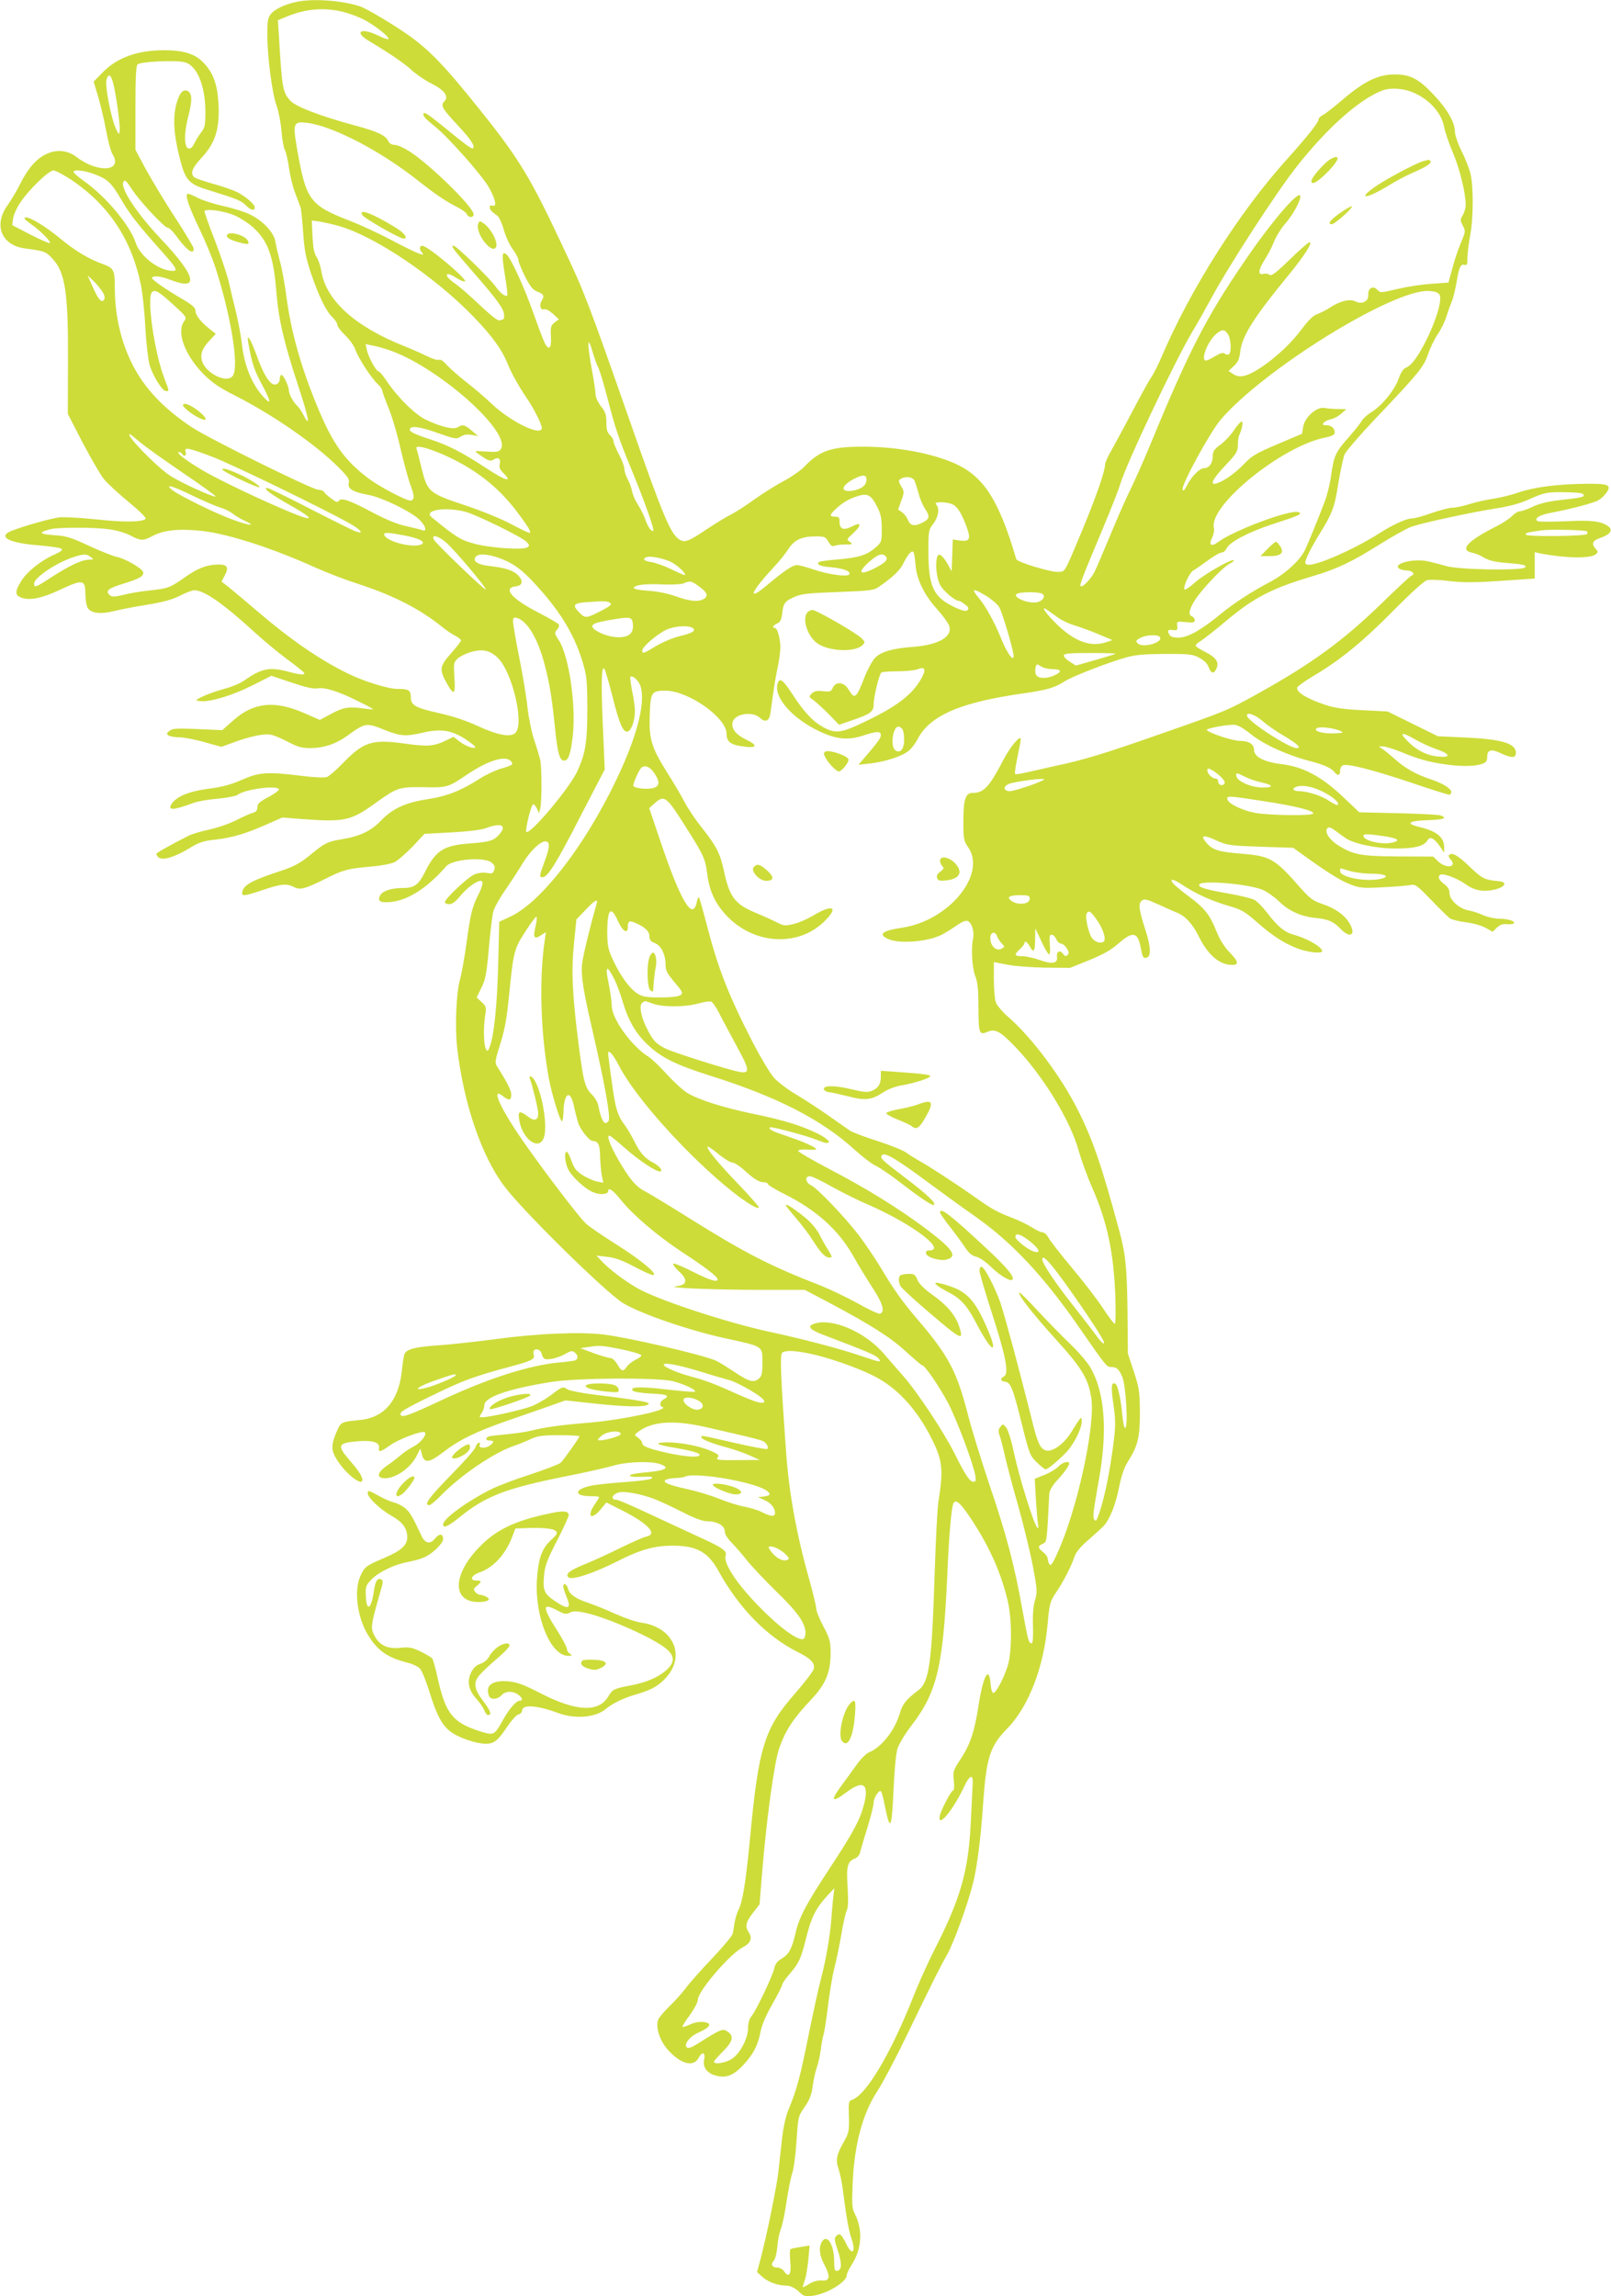 <?xml version="1.0" standalone="no"?>
<!DOCTYPE svg PUBLIC "-//W3C//DTD SVG 20010904//EN"
 "http://www.w3.org/TR/2001/REC-SVG-20010904/DTD/svg10.dtd">
<svg version="1.0" xmlns="http://www.w3.org/2000/svg"
 width="898pt" height="1280pt" viewBox="0 0 898 1280"
 preserveAspectRatio="xMidYMid meet">
<g transform="translate(0,1280) scale(0.1,-0.1)"
fill="#cddc39" stroke="none">
<path d="M1655 12790 c-65 -13 -124 -41 -145 -68 -17 -20 -20 -40 -20 -115 0
-122 27 -329 52 -397 11 -30 23 -93 27 -140 4 -47 12 -95 19 -107 7 -12 17
-57 23 -100 6 -43 21 -105 34 -138 12 -33 26 -69 30 -80 4 -11 10 -74 15 -141
6 -97 15 -141 43 -226 43 -127 85 -214 121 -247 14 -14 26 -32 26 -41 0 -9 20
-36 45 -60 25 -24 50 -60 56 -79 14 -43 87 -157 123 -190 14 -14 26 -29 26
-36 0 -6 16 -50 35 -97 20 -48 51 -153 69 -235 19 -81 44 -172 56 -202 21 -56
21 -81 -3 -81 -26 0 -173 78 -233 123 -142 108 -207 203 -304 447 -80 201
-130 387 -154 570 -9 69 -25 157 -36 195 -10 39 -22 87 -25 108 -8 51 -68 115
-140 151 -31 15 -97 36 -148 47 -51 11 -114 31 -140 44 -27 14 -53 25 -59 25
-20 0 3 -69 62 -192 33 -68 73 -165 90 -217 85 -262 132 -542 100 -602 -29
-54 -162 12 -176 87 -7 37 6 66 49 111 l30 32 -29 23 c-52 40 -84 80 -84 104
0 18 -15 32 -67 63 -109 64 -184 117 -176 124 12 12 51 7 103 -13 164 -64 144
20 -52 227 -136 144 -229 285 -210 319 8 14 15 8 46 -39 42 -66 183 -217 202
-217 7 0 25 -17 40 -37 64 -88 104 -118 104 -79 0 7 -46 85 -103 172 -57 87
-130 209 -163 269 l-59 110 0 232 c0 170 3 235 12 244 16 16 215 25 263 12 68
-18 114 -129 115 -275 0 -75 -3 -90 -23 -115 -12 -15 -29 -43 -38 -61 -10 -22
-21 -32 -32 -30 -27 5 -27 88 -1 185 22 85 20 126 -7 137 -25 9 -42 -11 -59
-67 -22 -76 -18 -167 14 -297 35 -140 49 -155 177 -194 143 -44 172 -56 196
-82 26 -26 48 -31 48 -10 0 17 -50 61 -100 86 -20 10 -79 31 -131 45 -52 15
-100 31 -106 37 -24 20 -13 51 42 110 75 81 100 159 93 297 -6 112 -29 175
-86 234 -46 47 -110 67 -216 67 -152 0 -266 -42 -347 -127 l-47 -48 24 -80
c13 -44 34 -129 45 -190 11 -60 27 -120 35 -132 63 -99 -79 -111 -201 -17 -49
37 -111 43 -169 14 -55 -26 -102 -81 -146 -170 -18 -36 -48 -86 -67 -113 -81
-111 -35 -225 97 -242 106 -14 115 -17 150 -54 74 -77 91 -190 89 -582 l-1
-286 82 -159 c46 -87 99 -179 118 -203 19 -24 82 -82 139 -129 61 -50 100 -89
95 -94 -19 -19 -122 -20 -277 -3 -88 9 -180 14 -206 11 -48 -7 -182 -44 -257
-72 -92 -34 -28 -71 146 -84 63 -5 120 -14 125 -19 7 -7 -5 -17 -39 -32 -72
-31 -152 -94 -185 -147 -36 -58 -37 -79 -1 -93 47 -18 114 -5 222 46 123 57
135 55 136 -26 0 -30 6 -64 12 -76 17 -31 70 -38 145 -20 34 9 118 25 187 36
90 15 142 29 184 51 32 16 68 30 80 30 55 -1 160 -74 336 -235 47 -43 126
-109 177 -147 51 -37 95 -73 98 -78 9 -14 -21 -12 -85 5 -107 29 -151 20 -248
-48 -22 -16 -71 -36 -109 -46 -37 -10 -90 -28 -118 -41 -48 -23 -49 -24 -21
-28 54 -7 175 29 288 85 l111 56 113 -38 c81 -27 121 -36 144 -32 38 8 121
-18 231 -74 44 -21 79 -41 79 -42 0 -2 -28 0 -62 5 -77 10 -107 5 -179 -35
l-56 -30 -89 39 c-164 71 -281 59 -394 -42 l-61 -54 -137 6 c-116 5 -140 4
-157 -10 -17 -13 -18 -17 -5 -26 8 -5 35 -10 60 -10 25 0 88 -12 140 -27 l94
-26 61 22 c92 35 176 53 213 46 19 -3 63 -22 99 -41 53 -28 76 -34 123 -34 72
0 140 22 199 64 110 79 110 79 218 36 85 -34 115 -36 210 -14 98 23 159 14
232 -33 33 -21 60 -42 60 -47 1 -14 -53 4 -88 31 l-33 26 -43 -21 c-66 -32
-101 -35 -228 -17 -182 25 -228 11 -342 -105 -38 -40 -80 -76 -92 -81 -15 -5
-67 -3 -140 6 -192 24 -238 21 -335 -22 -62 -27 -110 -40 -188 -50 -107 -14
-177 -43 -204 -85 -23 -37 11 -35 121 6 23 9 85 20 138 24 52 5 101 15 109 21
37 31 216 55 231 32 3 -5 -23 -25 -57 -43 -51 -27 -63 -38 -63 -57 0 -18 -7
-26 -25 -32 -14 -3 -56 -22 -95 -42 -38 -19 -105 -42 -148 -51 -42 -9 -94 -24
-115 -34 -98 -50 -177 -94 -180 -101 -1 -5 4 -14 13 -21 22 -18 89 2 171 52
54 33 78 41 147 48 93 11 168 33 289 87 l82 36 116 -9 c231 -17 267 -9 405 91
118 85 130 89 267 87 129 -3 136 -1 238 68 123 83 219 112 249 76 15 -18 8
-22 -61 -42 -29 -9 -80 -33 -113 -54 -104 -67 -183 -98 -287 -114 -126 -19
-199 -52 -264 -120 -56 -59 -119 -88 -223 -105 -70 -11 -91 -21 -151 -70 -81
-67 -105 -80 -216 -116 -143 -48 -184 -74 -184 -116 0 -15 24 -11 118 21 101
34 131 36 172 15 33 -17 61 -10 175 47 97 49 125 56 246 67 64 5 120 16 140
26 19 10 63 49 100 87 l65 70 150 8 c92 5 166 14 193 24 81 30 116 18 80 -28
-32 -41 -56 -49 -165 -57 -150 -11 -194 -38 -253 -156 -38 -76 -61 -93 -127
-93 -63 0 -111 -16 -125 -41 -16 -32 -1 -42 57 -37 97 8 207 79 311 199 34 40
212 54 253 21 17 -14 21 -24 15 -41 -6 -20 -12 -22 -40 -17 -21 4 -48 1 -70
-8 -38 -16 -165 -136 -165 -155 0 -6 11 -11 24 -11 17 0 36 14 61 45 36 44 91
85 114 85 17 0 13 -27 -13 -78 -34 -67 -44 -108 -66 -272 -11 -80 -27 -170
-36 -200 -21 -76 -29 -267 -15 -386 36 -306 135 -598 262 -766 103 -138 564
-591 661 -651 98 -60 369 -153 571 -197 216 -47 207 -41 207 -139 0 -53 -4
-72 -18 -84 -30 -27 -56 -20 -139 36 -43 29 -91 58 -108 65 -101 38 -482 126
-619 143 -134 16 -367 6 -600 -25 -104 -14 -248 -30 -320 -35 -133 -9 -180
-21 -192 -50 -3 -9 -10 -51 -14 -93 -18 -168 -101 -263 -239 -274 -95 -9 -101
-11 -121 -57 -36 -82 -36 -111 0 -167 49 -77 140 -147 140 -109 0 19 -22 53
-72 110 -71 83 -66 96 47 105 79 7 121 -6 118 -34 -4 -30 5 -28 62 12 49 35
180 84 193 72 13 -14 -24 -60 -64 -80 -23 -12 -56 -34 -75 -51 -19 -16 -51
-41 -72 -55 -55 -38 -61 -70 -11 -70 61 0 142 57 176 124 l21 41 9 -33 c13
-50 40 -47 118 13 91 70 182 114 359 176 91 31 201 70 244 85 l79 28 156 -17
c172 -19 279 -21 301 -8 11 7 10 10 -5 14 -28 9 -133 24 -284 42 -75 9 -145
23 -158 31 -25 17 -27 16 -97 -37 -27 -20 -73 -46 -100 -57 -51 -20 -237 -62
-275 -62 -20 0 -20 1 -6 22 9 12 16 33 16 45 0 45 134 92 375 130 144 23 590
25 675 4 65 -16 140 -52 122 -59 -7 -2 -78 4 -157 13 -146 17 -209 15 -187 -7
7 -7 52 -14 102 -16 90 -4 107 -12 70 -32 -22 -12 -27 -36 -7 -43 41 -15 -219
-71 -406 -87 -161 -13 -253 -26 -327 -45 -30 -7 -91 -16 -135 -20 -44 -4 -88
-9 -97 -11 -24 -7 -23 -24 2 -24 25 0 25 -9 3 -26 -26 -20 -67 -18 -59 2 4 10
1 14 -6 12 -7 -3 -15 -14 -18 -26 -3 -12 -65 -82 -138 -156 -122 -125 -152
-166 -119 -166 7 0 35 23 62 51 111 114 292 238 406 278 30 10 74 28 99 40 37
17 65 21 158 21 61 0 112 -3 112 -6 0 -8 -85 -128 -105 -148 -9 -8 -85 -37
-169 -65 -85 -27 -182 -64 -217 -82 -135 -67 -269 -165 -269 -196 0 -24 26
-13 91 39 145 118 256 161 589 228 113 22 234 50 269 60 71 22 208 27 260 9
62 -22 32 -37 -95 -48 -93 -8 -99 -27 -6 -23 51 2 64 0 55 -9 -6 -6 -68 -15
-145 -20 -73 -5 -159 -14 -190 -20 -99 -20 -102 -59 -5 -59 26 0 47 -2 47 -5
0 -2 -11 -21 -25 -41 -47 -69 -19 -91 34 -27 l31 38 95 -48 c140 -72 192 -129
128 -142 -16 -3 -82 -33 -148 -65 -66 -33 -155 -73 -197 -90 -84 -34 -108 -54
-90 -72 18 -18 134 19 269 87 134 68 212 90 318 89 130 -1 192 -36 250 -141
115 -208 268 -364 440 -451 75 -37 99 -63 91 -95 -3 -13 -49 -73 -101 -133
-175 -199 -206 -297 -255 -819 -23 -240 -41 -348 -64 -392 -8 -16 -17 -47 -21
-68 -3 -22 -8 -51 -11 -64 -3 -12 -54 -74 -114 -137 -60 -63 -127 -138 -148
-167 -22 -29 -63 -75 -92 -102 -28 -28 -56 -60 -61 -73 -16 -40 8 -116 53
-167 72 -81 144 -100 173 -45 19 37 39 30 30 -11 -9 -42 16 -76 66 -89 56 -15
97 0 152 59 56 60 82 110 96 184 7 38 30 92 66 155 30 53 55 102 55 109 0 6
18 33 40 58 54 63 64 84 94 204 28 113 53 163 115 231 l42 45 -5 -40 c-3 -22
-8 -76 -11 -120 -8 -108 -31 -242 -60 -350 -13 -49 -44 -191 -69 -315 -46
-228 -64 -297 -109 -405 -16 -37 -30 -99 -37 -160 -6 -55 -16 -140 -21 -190
-11 -92 -64 -351 -99 -485 l-20 -75 30 -27 c29 -27 85 -48 128 -48 28 0 56
-14 84 -42 17 -17 29 -20 69 -15 78 10 189 77 189 115 0 9 13 36 30 62 53 83
60 190 17 275 -18 35 -19 53 -14 175 9 218 56 390 139 516 28 43 97 173 153
289 176 363 194 398 234 469 38 67 115 279 146 403 22 91 42 244 55 438 18
257 38 321 133 418 121 123 206 344 227 589 10 110 13 120 46 170 42 62 86
148 103 200 9 26 33 56 79 95 37 32 75 67 85 78 33 36 66 118 85 215 13 65 29
111 50 144 55 86 67 137 66 276 -1 114 -4 134 -34 225 l-33 100 -2 235 c-3
240 -10 318 -46 450 -99 366 -148 509 -232 675 -91 181 -251 396 -382 512 -35
30 -69 69 -74 86 -6 16 -11 74 -11 127 l0 97 78 -15 c42 -8 138 -15 212 -16
l135 -1 107 43 c78 32 122 57 163 93 80 70 107 65 124 -25 10 -54 14 -61 36
-53 22 9 19 64 -10 153 -36 110 -41 147 -21 163 14 12 28 9 94 -21 42 -19 88
-40 102 -45 49 -20 88 -63 125 -138 44 -89 103 -144 163 -152 59 -8 62 11 9
65 -31 32 -56 71 -76 120 -38 94 -64 128 -154 195 -40 30 -79 62 -86 71 -27
32 -1 28 54 -9 72 -48 161 -88 258 -116 69 -20 87 -31 160 -95 87 -77 165
-125 244 -149 53 -16 113 -20 113 -7 0 23 -85 72 -157 91 -52 14 -90 45 -149
122 -25 33 -57 65 -72 73 -15 8 -80 24 -144 35 -131 23 -172 36 -163 51 16 25
280 2 355 -31 25 -11 65 -40 90 -64 54 -53 122 -84 204 -92 71 -7 100 -20 140
-62 54 -56 87 -31 47 35 -28 45 -79 81 -150 105 -53 18 -70 31 -124 92 -140
160 -166 175 -324 188 -128 10 -165 21 -199 62 -35 42 -17 46 59 11 58 -26 73
-28 244 -34 l182 -6 58 -42 c133 -96 205 -141 260 -162 52 -20 70 -22 178 -16
66 3 135 9 153 12 32 6 38 2 120 -83 48 -50 95 -96 104 -102 9 -7 49 -17 88
-22 40 -5 89 -18 111 -31 l39 -22 24 23 c18 17 33 22 60 19 19 -1 36 2 36 7 1
13 -34 23 -89 24 -24 1 -62 10 -85 20 -23 11 -58 22 -79 26 -51 8 -107 58
-107 96 0 20 -9 35 -30 51 -30 22 -38 42 -21 52 15 10 95 -20 139 -52 52 -37
101 -46 167 -30 57 15 69 41 20 46 -79 7 -92 13 -164 82 -67 64 -97 81 -114
63 -4 -3 0 -14 9 -24 39 -43 -25 -53 -69 -11 l-28 27 -193 1 c-212 1 -253 9
-340 64 -48 31 -75 75 -56 94 7 7 19 3 40 -12 16 -12 42 -31 58 -42 45 -33
173 -60 284 -60 105 0 158 14 176 47 14 23 37 10 70 -37 l22 -33 0 29 c0 57
-41 91 -138 114 -80 19 -61 35 46 38 90 3 115 12 70 27 -13 4 -119 9 -237 12
l-214 5 -94 89 c-118 111 -218 164 -336 179 -101 12 -157 41 -157 81 0 31 -29
49 -77 49 -40 0 -164 40 -186 60 -9 8 100 30 150 30 21 0 50 -16 99 -55 72
-57 202 -116 335 -150 71 -19 109 -36 128 -59 19 -23 31 -20 31 8 0 13 7 27
16 30 27 10 158 -23 372 -94 114 -39 213 -70 220 -70 6 0 12 7 12 15 0 19 -50
50 -115 71 -78 26 -140 60 -192 106 -27 24 -60 51 -73 60 l-25 17 23 0 c13 1
60 -14 105 -32 93 -38 144 -53 237 -67 86 -13 169 -13 209 1 25 9 31 16 31 40
0 40 23 46 76 20 60 -28 84 -28 84 3 0 52 -80 76 -285 85 l-150 7 -140 69
-140 69 -140 7 c-103 5 -157 13 -205 29 -104 35 -160 69 -160 95 0 7 42 38 93
68 150 89 271 188 444 363 100 101 172 166 188 170 16 4 71 2 124 -5 75 -9
138 -9 286 1 l190 13 0 73 0 74 26 -6 c143 -28 284 -31 314 -6 14 12 14 15 0
30 -26 29 -18 47 27 62 53 18 71 43 43 64 -39 29 -95 36 -240 28 -79 -3 -148
-3 -154 1 -22 13 9 34 67 45 126 24 246 56 273 72 15 9 36 29 45 43 28 43 9
50 -124 48 -155 -2 -281 -19 -367 -48 -38 -14 -101 -29 -140 -35 -38 -5 -99
-19 -133 -30 -35 -11 -78 -20 -95 -20 -18 0 -70 -14 -117 -30 -46 -17 -96 -30
-110 -30 -30 0 -105 -34 -180 -82 -145 -93 -367 -189 -404 -175 -14 6 -14 10
3 50 11 24 38 75 62 113 76 123 88 153 109 288 12 72 28 145 35 163 8 18 83
105 167 194 243 255 274 293 298 363 11 34 35 84 54 112 19 28 41 73 49 100 8
27 22 65 30 84 8 19 20 69 27 110 13 81 23 102 46 93 11 -4 14 5 14 40 0 25 7
81 15 124 19 97 19 281 1 348 -7 28 -29 84 -50 125 -20 40 -36 89 -36 107 0
49 -42 123 -112 198 -88 95 -135 120 -223 120 -92 0 -169 -37 -290 -140 -49
-42 -100 -82 -112 -87 -13 -6 -23 -17 -23 -24 0 -17 -64 -97 -178 -224 -263
-292 -534 -718 -696 -1097 -18 -43 -44 -94 -57 -114 -14 -19 -62 -107 -108
-195 -46 -87 -99 -185 -117 -217 -19 -32 -34 -67 -34 -77 0 -37 -53 -188 -131
-375 -99 -236 -90 -219 -128 -223 -38 -4 -231 54 -236 71 -96 327 -180 459
-337 531 -129 59 -327 96 -518 96 -178 0 -241 -22 -328 -113 -19 -20 -72 -57
-116 -80 -45 -24 -117 -70 -161 -101 -44 -32 -102 -70 -130 -84 -27 -13 -88
-51 -135 -82 -104 -70 -123 -77 -155 -56 -48 32 -91 134 -280 676 -228 650
-246 699 -367 954 -179 383 -244 490 -451 749 -234 293 -315 374 -490 484 -78
50 -163 98 -189 107 -99 33 -257 45 -353 26z m253 -55 c34 -8 88 -28 120 -44
60 -31 147 -99 137 -109 -3 -3 -32 7 -64 23 -91 43 -128 16 -45 -33 114 -68
198 -125 240 -164 25 -23 74 -56 107 -73 74 -36 101 -73 74 -100 -23 -22 -13
-40 76 -135 70 -75 96 -114 84 -126 -7 -7 -39 17 -182 134 -72 58 -95 72 -95
55 0 -13 13 -26 63 -67 74 -59 258 -266 300 -337 39 -67 49 -116 22 -105 -9 3
-15 0 -15 -9 0 -14 10 -25 43 -48 9 -7 25 -41 35 -77 10 -36 32 -85 50 -109
18 -24 32 -52 32 -61 0 -10 16 -50 36 -90 29 -57 43 -75 70 -86 37 -15 40 -24
22 -53 -14 -23 -4 -53 16 -45 8 3 29 -8 48 -25 l33 -31 -24 -18 c-20 -16 -23
-25 -20 -77 4 -66 -11 -83 -34 -38 -8 15 -36 89 -62 163 -50 143 -127 311
-151 331 -26 22 -28 0 -10 -112 10 -60 16 -112 14 -115 -11 -10 -38 10 -64 47
-32 46 -220 229 -235 229 -18 0 -8 -13 111 -150 133 -152 170 -204 170 -237 0
-12 -2 -23 -4 -23 -2 0 -11 -3 -20 -6 -10 -4 -46 24 -109 83 -51 49 -114 104
-140 122 -67 46 -59 75 8 31 17 -11 37 -20 45 -19 30 0 -205 199 -236 199 -17
0 -18 -22 -1 -39 23 -25 -33 -2 -168 69 -71 38 -177 87 -235 109 -227 89 -245
114 -297 418 -21 126 -16 138 61 128 146 -20 409 -157 619 -324 94 -74 150
-112 213 -144 28 -14 54 -33 57 -42 8 -19 37 -20 37 0 0 39 -233 269 -354 349
-31 20 -69 38 -84 38 -19 1 -32 8 -38 22 -14 31 -60 53 -180 85 -196 53 -336
106 -366 140 -42 47 -46 66 -63 357 l-6 91 53 22 c103 42 203 50 306 26z
m-1279 -392 c17 -58 43 -250 38 -275 -3 -20 -6 -18 -22 17 -26 58 -60 235 -52
268 10 38 24 34 36 -10z m7254 -61 c87 -39 152 -112 167 -190 5 -28 27 -92 49
-144 38 -88 71 -225 71 -290 0 -16 -7 -42 -16 -57 -15 -25 -15 -30 0 -59 16
-30 15 -34 -10 -94 -15 -35 -37 -99 -48 -143 l-22 -80 -94 -7 c-52 -3 -135
-16 -183 -27 -106 -25 -101 -25 -122 -4 -23 23 -51 5 -48 -31 3 -36 -36 -55
-72 -36 -30 16 -87 2 -144 -36 -20 -13 -50 -28 -68 -35 -22 -7 -49 -33 -84
-80 -59 -80 -148 -164 -234 -220 -74 -48 -115 -58 -151 -34 l-26 17 29 27 c23
21 31 39 36 78 10 90 73 190 274 435 85 104 132 178 113 178 -6 0 -56 -43
-110 -96 -77 -75 -103 -94 -113 -86 -7 6 -23 9 -35 5 -32 -8 -29 23 10 83 17
27 40 71 50 98 11 27 36 68 56 92 47 52 95 139 90 162 -7 35 -161 -144 -310
-363 -216 -316 -313 -505 -533 -1040 -32 -77 -78 -180 -102 -230 -25 -49 -76
-166 -114 -258 -38 -92 -78 -185 -88 -205 -21 -41 -68 -89 -77 -79 -7 7 5 39
124 322 46 110 89 220 96 245 29 104 304 686 403 852 28 46 71 124 98 173 96
181 373 609 489 754 170 214 347 370 473 417 47 17 118 12 176 -14z m-7486
-484 c208 -140 335 -330 388 -584 9 -44 21 -151 25 -239 5 -88 16 -182 24
-210 19 -62 71 -145 91 -145 19 0 20 -4 -10 74 -55 145 -98 447 -68 477 17 17
38 5 123 -73 71 -65 72 -67 56 -89 -43 -61 4 -188 108 -294 47 -47 87 -75 176
-120 211 -107 446 -270 573 -396 57 -57 67 -71 61 -93 -7 -31 24 -49 111 -65
73 -13 233 -91 281 -136 37 -35 47 -72 17 -60 -10 4 -49 13 -88 22 -45 9 -109
35 -180 72 -134 72 -184 89 -196 70 -6 -11 -15 -9 -41 11 -18 13 -37 29 -41
37 -4 7 -19 13 -33 13 -32 0 -609 285 -704 348 -161 107 -268 221 -335 357
-62 124 -95 272 -95 421 0 100 -5 110 -72 134 -75 27 -155 76 -233 141 -78 65
-170 121 -193 117 -12 -3 -5 -11 28 -35 52 -36 116 -100 108 -108 -3 -3 -51
18 -108 47 l-102 53 5 37 c3 20 21 61 41 90 46 70 158 178 184 178 11 0 56
-24 99 -52z m127 32 c77 -29 97 -48 155 -148 49 -83 88 -132 239 -302 65 -73
73 -90 46 -90 -77 0 -183 80 -208 158 -32 96 -164 254 -283 339 -35 25 -63 49
-63 54 0 16 57 10 114 -11z m789 -233 c30 -14 73 -42 96 -63 84 -75 115 -160
131 -356 12 -155 42 -285 121 -525 60 -181 72 -247 31 -167 -11 22 -28 46 -37
54 -20 17 -45 64 -45 85 0 23 -30 85 -41 85 -5 0 -9 -8 -9 -18 0 -27 -20 -43
-41 -32 -26 14 -56 68 -89 161 -33 89 -56 126 -47 74 19 -113 34 -160 79 -242
50 -94 52 -115 6 -65 -62 67 -106 174 -119 289 -5 46 -20 127 -33 181 -13 53
-32 131 -41 172 -10 41 -44 143 -76 227 -33 84 -59 158 -59 164 0 19 112 4
173 -24z m577 -57 c202 -58 536 -284 750 -506 103 -107 158 -183 189 -260 20
-52 64 -130 111 -199 36 -53 80 -140 80 -160 0 -52 -179 36 -289 143 -25 24
-85 76 -133 113 -48 38 -98 83 -112 99 -15 18 -31 28 -39 24 -8 -3 -38 6 -65
20 -28 14 -85 39 -127 56 -276 109 -438 256 -464 419 -4 27 -16 62 -26 78 -14
20 -20 53 -23 116 l-4 88 43 -6 c24 -4 73 -15 109 -25z m-1318 -368 c11 -18
14 -33 8 -42 -13 -22 -33 1 -65 75 l-27 60 34 -32 c18 -18 41 -45 50 -61z
m7452 -14 c16 -26 -15 -134 -69 -245 -49 -99 -86 -150 -119 -163 -13 -5 -28
-27 -39 -59 -23 -65 -89 -147 -149 -186 -26 -16 -51 -39 -57 -50 -5 -11 -37
-51 -71 -90 -75 -84 -85 -106 -100 -214 -6 -46 -22 -111 -35 -145 -36 -95 -94
-237 -113 -276 -27 -55 -112 -132 -193 -174 -100 -53 -197 -115 -274 -178
-108 -89 -182 -131 -232 -132 -29 -1 -47 4 -53 14 -16 25 -11 32 18 28 24 -3
27 0 24 23 -3 26 -2 26 47 21 41 -4 51 -2 51 11 0 8 -7 17 -15 21 -23 8 -18
37 16 91 39 61 154 182 192 202 16 8 27 17 24 20 -10 10 -163 -77 -215 -123
-29 -26 -56 -44 -59 -40 -11 11 28 96 50 107 11 6 47 31 80 55 32 24 67 44 76
44 10 0 22 10 28 23 17 36 126 93 262 137 143 46 164 56 139 65 -44 17 -358
-100 -449 -167 -37 -28 -53 -16 -33 24 9 18 14 42 10 58 -24 125 378 451 617
500 43 9 57 16 57 29 0 24 -20 41 -48 41 -20 0 -22 3 -13 14 6 7 24 16 40 19
16 3 42 17 57 31 l29 25 -46 1 c-26 0 -60 3 -77 6 -42 8 -110 -52 -118 -106
l-6 -38 -137 -58 c-117 -50 -143 -64 -186 -110 -50 -52 -111 -95 -152 -108
-43 -14 -25 23 47 99 63 67 70 78 70 115 0 23 4 49 9 58 15 30 22 72 12 72 -6
0 -24 -21 -42 -47 -17 -27 -51 -63 -75 -81 -37 -27 -44 -38 -44 -67 0 -37 -21
-65 -49 -65 -24 0 -68 -44 -94 -95 -15 -29 -22 -35 -25 -23 -6 28 153 318 211
387 239 281 962 729 1161 719 34 -2 52 -8 60 -20z m-1180 -220 c18 -25 22
-103 6 -113 -6 -4 -17 -2 -23 4 -10 7 -24 3 -53 -14 -21 -13 -45 -25 -51 -25
-33 -1 8 107 55 147 34 29 47 29 66 1z m-3539 -105 c9 -32 23 -70 31 -84 7
-15 29 -87 48 -160 45 -174 62 -226 131 -394 78 -189 137 -355 126 -355 -14 0
-30 24 -45 67 -8 23 -26 58 -40 80 -14 21 -29 54 -32 73 -4 19 -15 51 -26 70
-10 19 -18 45 -18 58 0 12 -13 48 -30 79 -16 31 -30 63 -30 73 0 9 -9 25 -20
35 -15 14 -20 31 -20 70 0 43 -5 59 -30 90 -16 21 -30 50 -30 64 0 15 -9 76
-20 136 -29 158 -26 206 5 98z m-1150 20 c274 -85 709 -469 634 -560 -11 -12
-27 -14 -76 -10 -35 2 -63 3 -63 1 0 -2 18 -16 41 -31 34 -23 44 -25 60 -15
26 17 42 5 35 -24 -5 -18 0 -31 19 -50 56 -56 14 -45 -91 24 -139 91 -212 129
-313 162 -98 32 -125 46 -115 61 10 17 59 9 158 -26 94 -33 101 -34 124 -19
17 11 35 14 61 10 l36 -7 -35 30 c-39 34 -51 37 -79 19 -23 -14 -92 2 -176 42
-63 30 -160 126 -225 224 -17 25 -35 46 -40 46 -13 0 -57 80 -65 119 l-7 33
33 -7 c19 -3 57 -13 84 -22z m-1373 -519 c29 -25 138 -102 241 -172 103 -70
184 -128 179 -130 -14 -4 -187 74 -250 114 -76 48 -257 234 -228 234 2 0 28
-21 58 -46z m1680 -64 c180 -79 310 -178 417 -319 66 -87 86 -121 72 -121 -6
0 -52 22 -103 49 -51 28 -167 75 -258 105 -199 67 -207 74 -239 202 -12 49
-24 98 -28 108 -5 17 -1 18 30 13 19 -3 68 -20 109 -37z m-1279 -16 c110 -42
609 -284 765 -371 61 -34 84 -61 40 -47 -13 3 -127 60 -254 125 -127 66 -237
119 -244 119 -28 0 22 -37 125 -95 99 -55 134 -85 83 -70 -91 27 -454 195
-570 264 -91 54 -151 100 -131 101 6 0 15 -4 18 -10 11 -18 26 -10 20 10 -9
29 9 26 148 -26z m3647 -127 c0 -32 -27 -53 -76 -62 -72 -11 -68 26 5 65 50
26 71 25 71 -3z m269 -9 c5 -13 15 -45 22 -71 7 -27 23 -65 36 -84 29 -43 25
-58 -21 -79 -40 -20 -63 -14 -76 20 -5 13 -19 31 -31 40 l-23 16 18 49 c17 48
17 51 -1 81 -15 27 -16 32 -3 40 28 18 70 12 79 -12z m-4021 -83 c62 -30 131
-59 152 -65 22 -6 52 -21 67 -33 15 -12 45 -30 67 -40 67 -31 32 -29 -60 4
-95 33 -308 138 -346 169 -42 35 3 22 120 -35z m7749 8 c5 -14 -9 -17 -135
-31 -61 -7 -111 -19 -147 -36 -29 -14 -62 -26 -73 -26 -10 0 -29 -12 -43 -26
-13 -14 -51 -39 -84 -56 -164 -82 -212 -134 -139 -149 18 -3 48 -16 67 -28 24
-14 58 -23 104 -27 114 -9 137 -14 124 -27 -19 -19 -372 -13 -441 8 -30 9 -75
20 -100 26 -80 18 -201 -13 -160 -41 8 -5 27 -10 42 -10 30 0 50 -21 27 -28
-8 -3 -81 -71 -164 -152 -216 -210 -390 -338 -698 -509 -166 -92 -173 -95
-552 -227 -302 -106 -421 -142 -575 -174 -58 -13 -129 -29 -159 -36 -30 -7
-58 -11 -62 -9 -4 3 2 44 12 92 10 48 19 94 19 102 0 28 -58 -40 -96 -113 -80
-154 -110 -186 -173 -186 -40 0 -51 -37 -51 -163 0 -93 2 -104 27 -140 104
-151 -108 -409 -367 -448 -115 -17 -139 -38 -75 -65 64 -26 220 -13 295 26 14
7 49 28 78 48 41 28 57 34 70 26 21 -13 34 -61 26 -97 -12 -55 -5 -162 12
-207 14 -34 18 -77 18 -179 1 -146 4 -153 55 -131 39 16 69 -1 147 -82 157
-162 312 -416 357 -583 14 -49 47 -142 75 -205 83 -188 120 -361 129 -602 3
-91 2 -158 -3 -157 -5 0 -35 39 -66 87 -31 48 -109 149 -173 225 -63 76 -122
151 -130 167 -9 17 -23 30 -32 30 -9 0 -37 13 -62 29 -25 16 -77 41 -115 55
-79 30 -112 49 -216 123 -86 61 -242 163 -297 193 -21 12 -53 31 -71 45 -18
13 -90 42 -161 65 -70 22 -139 48 -152 57 -13 9 -67 46 -119 83 -52 37 -134
90 -182 119 -48 28 -104 71 -125 95 -21 24 -73 111 -115 192 -138 268 -195
415 -258 658 -21 81 -41 151 -44 154 -3 3 -9 -9 -12 -27 -22 -107 -89 4 -199
329 l-66 195 31 28 c51 46 65 37 157 -108 115 -180 124 -199 135 -284 12 -98
44 -167 109 -236 150 -158 391 -175 538 -37 91 86 56 107 -60 36 -31 -18 -79
-39 -107 -45 -45 -11 -54 -10 -90 9 -22 11 -74 35 -116 52 -120 50 -149 88
-181 237 -22 99 -41 135 -120 236 -36 44 -80 110 -99 146 -19 37 -64 113 -101
171 -84 135 -98 182 -93 315 4 126 10 135 87 135 128 0 341 -150 341 -240 0
-42 20 -60 80 -69 91 -15 102 2 24 39 -54 27 -79 60 -70 95 12 47 111 62 152
24 29 -28 52 -19 58 23 3 18 10 69 16 113 6 44 17 109 25 145 8 36 15 86 15
111 0 50 -17 109 -31 109 -17 0 -9 15 14 25 17 8 23 21 27 55 7 59 14 68 69
93 39 17 77 21 243 27 183 7 199 9 230 31 78 54 118 93 136 133 11 23 27 48
36 55 19 16 22 9 30 -72 6 -78 51 -168 120 -243 30 -34 60 -74 66 -90 24 -62
-56 -109 -202 -120 -112 -8 -178 -27 -211 -62 -15 -16 -41 -64 -58 -107 -45
-118 -55 -126 -88 -70 -25 44 -71 49 -89 11 -9 -21 -15 -23 -54 -19 -34 4 -49
1 -63 -13 -17 -18 -17 -19 11 -38 16 -12 54 -47 85 -78 l56 -58 73 25 c101 34
120 48 120 88 0 42 31 170 43 178 5 4 46 7 91 7 44 0 94 5 110 11 42 17 50 1
24 -47 -50 -93 -139 -161 -323 -248 -127 -61 -158 -64 -225 -28 -60 33 -108
84 -176 189 -49 75 -67 88 -78 59 -29 -76 80 -202 241 -275 87 -40 152 -46
232 -20 79 26 101 27 101 2 0 -16 -18 -40 -104 -140 l-21 -24 64 7 c80 9 170
37 210 66 18 12 42 43 55 68 68 133 237 207 591 257 132 19 174 31 231 68 45
28 248 107 344 133 49 14 103 18 215 19 136 0 154 -2 191 -22 27 -15 45 -33
52 -53 13 -36 29 -38 43 -6 16 34 -2 61 -61 91 -27 13 -51 29 -54 34 -3 5 9
18 27 28 17 11 82 61 142 112 156 131 255 182 488 251 130 39 211 77 367 175
69 43 147 87 173 97 57 22 341 83 482 105 66 10 126 26 175 48 92 41 103 43
214 41 60 -1 91 -5 93 -13z m-3937 -69 c20 -39 25 -64 25 -123 0 -72 -1 -74
-37 -105 -47 -41 -94 -55 -214 -65 -52 -4 -97 -11 -100 -14 -14 -14 10 -25 69
-29 68 -6 112 -23 101 -40 -10 -15 -117 -1 -200 28 -39 13 -80 24 -91 24 -25
0 -68 -29 -164 -109 -116 -98 -99 -46 32 95 32 34 69 80 84 104 32 50 74 70
150 70 52 0 57 -2 73 -30 12 -21 22 -28 32 -23 8 4 36 8 61 8 43 0 45 1 27 14
-20 13 -19 15 16 47 20 18 36 38 36 43 0 14 -3 14 -44 -5 -44 -22 -66 -13 -66
26 0 25 -4 30 -25 30 -32 0 -32 10 3 42 39 37 76 58 124 73 55 17 74 6 108
-61z m428 10 c25 -17 47 -57 73 -129 21 -61 13 -75 -41 -68 l-39 6 -3 -89 -3
-89 -25 45 c-14 25 -33 46 -43 48 -26 5 -24 -115 3 -168 18 -34 83 -90 107
-90 5 0 19 -9 33 -20 19 -14 22 -22 13 -31 -8 -8 -24 -5 -65 13 -125 58 -152
114 -153 313 0 116 1 121 28 156 28 38 36 86 15 107 -19 19 73 15 100 -4z
m-2730 -35 c58 -13 323 -143 348 -170 16 -17 16 -22 4 -30 -24 -16 -206 -4
-295 20 -79 22 -98 33 -238 147 -48 39 66 60 181 33z m-1981 -99 c43 -6 92
-20 120 -35 59 -31 71 -31 127 -1 61 32 147 40 276 26 142 -16 393 -97 624
-202 60 -27 168 -69 240 -92 200 -65 346 -140 471 -241 22 -18 55 -40 73 -49
17 -9 32 -21 32 -26 0 -5 -25 -37 -55 -71 -64 -71 -67 -91 -27 -163 42 -77 52
-71 45 27 -5 79 -4 85 18 106 13 12 47 29 76 37 63 18 105 9 149 -34 80 -80
148 -367 97 -417 -26 -27 -100 -13 -212 39 -60 28 -138 54 -210 70 -137 31
-161 44 -161 90 0 39 -12 46 -77 46 -52 0 -195 45 -285 91 -159 80 -316 189
-503 350 -61 52 -128 108 -150 126 l-40 31 19 37 c24 45 12 60 -45 58 -61 -3
-107 -21 -174 -68 -88 -62 -98 -65 -197 -76 -50 -5 -117 -16 -150 -25 -46 -11
-63 -12 -74 -3 -29 24 -14 38 69 64 96 29 123 45 114 68 -8 21 -103 75 -147
83 -19 4 -88 31 -153 61 -103 48 -128 56 -199 60 -82 6 -86 16 -13 34 44 10
239 10 322 -1z m8239 -12 c4 -5 4 -11 0 -15 -12 -12 -327 -16 -339 -4 -9 9 6
14 88 25 49 6 243 2 251 -6z m-6590 -23 c83 -16 123 -38 90 -51 -50 -19 -192
18 -204 54 -5 16 19 15 114 -3z m234 -42 c50 -45 224 -252 218 -259 -6 -6
-275 253 -289 277 -18 34 27 22 71 -18z m-1984 -78 c18 -14 18 -14 -11 -15
-39 0 -110 -34 -209 -98 -85 -56 -96 -60 -96 -36 0 35 127 119 224 150 54 17
69 17 92 -1z m2319 -23 c49 -24 85 -51 136 -104 150 -157 237 -295 285 -453
25 -83 27 -104 28 -260 0 -193 -10 -257 -59 -360 -46 -95 -262 -351 -281 -332
-8 8 25 145 37 153 5 3 14 -7 21 -22 l13 -27 6 24 c10 36 10 239 -1 279 -5 19
-20 69 -34 110 -13 41 -30 122 -36 180 -6 58 -27 182 -46 277 -19 94 -34 183
-34 198 0 23 3 25 23 20 57 -18 114 -113 152 -256 29 -111 40 -177 59 -360 14
-139 26 -179 51 -179 23 0 35 35 47 131 21 170 -20 455 -78 542 -24 36 -24 40
-9 57 9 10 14 23 10 29 -3 6 -54 35 -113 66 -151 77 -203 138 -125 147 37 4
41 31 10 62 -27 27 -74 42 -160 51 -65 7 -95 28 -75 52 19 23 93 12 173 -25z
m2114 25 c13 -17 -5 -35 -66 -66 -83 -41 -96 -23 -27 38 49 43 74 50 93 28z
m-1204 -27 c35 -15 92 -67 83 -76 -2 -1 -36 13 -76 33 -40 19 -91 37 -113 40
-39 6 -50 17 -26 27 19 8 86 -4 132 -24z m163 -140 c46 -33 52 -54 23 -70 -31
-16 -76 -12 -154 16 -44 16 -104 28 -155 31 -54 4 -81 10 -79 17 5 16 69 23
167 18 47 -2 96 1 110 6 37 16 43 15 88 -18z m1600 -52 c29 -18 62 -46 72 -63
18 -30 80 -241 80 -272 0 -35 -38 19 -70 99 -36 89 -86 180 -125 226 -44 53
-32 55 43 10z m312 12 c22 -14 0 -44 -36 -48 -60 -6 -145 39 -97 51 33 9 118
7 133 -3z m-2412 -49 c17 -10 6 -19 -65 -55 -66 -33 -73 -33 -108 4 -35 37
-27 48 40 53 96 7 120 7 133 -2z m2500 -84 c22 -16 62 -34 88 -42 27 -8 86
-29 132 -48 l83 -35 -32 -11 c-90 -31 -182 3 -285 106 -62 62 -86 101 -45 72
11 -8 38 -27 59 -42z m-2370 -38 c4 -50 -23 -73 -87 -71 -48 1 -122 30 -136
53 -12 19 8 28 95 43 117 20 124 18 128 -25z m332 -19 c23 -15 1 -29 -71 -46
-35 -8 -94 -33 -130 -54 -72 -44 -79 -46 -79 -26 0 20 81 90 133 115 44 21
122 27 147 11z m2606 -52 c18 -29 -96 -62 -123 -35 -14 13 -12 17 13 31 34 18
100 21 110 4z m-247 -92 c-2 -2 -53 -18 -113 -35 l-109 -31 -33 21 c-19 11
-34 27 -34 35 0 11 27 14 147 14 80 0 144 -2 142 -4z m-352 -86 c52 0 55 -16
7 -36 -52 -22 -98 -15 -102 14 -2 13 -1 30 2 38 5 13 9 13 28 0 12 -9 42 -16
65 -16z m-2453 -152 c39 -155 59 -201 84 -196 20 4 41 58 41 111 1 21 -6 72
-15 113 -8 42 -13 78 -10 81 10 11 45 -19 55 -48 36 -103 -30 -330 -179 -617
-172 -331 -388 -597 -544 -671 l-63 -29 -6 -239 c-6 -229 -23 -395 -47 -458
-10 -26 -13 -28 -21 -13 -13 23 -15 118 -5 185 8 48 7 53 -19 77 l-28 26 26
53 c23 45 29 76 42 220 8 92 19 185 25 206 5 21 36 76 68 122 32 46 75 112 95
146 42 69 98 123 127 123 27 0 26 -32 -5 -114 -29 -77 -30 -86 -11 -86 29 0
77 77 210 337 l137 264 -11 253 c-10 245 -7 335 11 304 4 -8 24 -75 43 -150z
m3621 -135 c23 -21 79 -60 124 -86 76 -46 98 -67 68 -67 -41 0 -264 144 -275
178 -8 26 41 11 83 -25z m-2007 -45 c7 -7 12 -33 12 -59 0 -54 -20 -80 -48
-62 -31 19 -16 133 17 133 4 0 12 -5 19 -12z m2442 -12 c23 -10 19 -11 -31
-14 -64 -3 -122 13 -99 29 17 10 92 2 130 -15z m419 -48 c31 -18 83 -42 115
-53 82 -28 88 -50 12 -42 -65 6 -124 37 -175 91 -43 45 -26 46 48 4z m-4242
-187 c34 -51 31 -77 -12 -85 -40 -8 -105 2 -105 15 0 14 29 81 42 96 18 22 50
11 75 -26z m3162 -25 c18 -19 22 -29 14 -37 -13 -13 -33 -3 -33 17 0 8 -6 14
-14 14 -19 0 -46 27 -46 46 0 13 4 13 28 0 15 -8 38 -26 51 -40z m131 4 c22
-11 62 -25 90 -31 69 -15 73 -29 8 -29 -61 0 -141 34 -146 63 -4 22 0 21 48
-3z m-1120 -14 c0 -10 -162 -66 -190 -66 -36 0 -41 25 -7 40 29 13 197 35 197
26z m1545 -65 c60 -28 104 -65 92 -78 -4 -3 -25 7 -47 22 -42 29 -123 55 -172
55 -29 0 -38 14 -15 23 31 13 87 5 142 -22z m-320 -57 c178 -27 283 -54 275
-69 -7 -14 -250 -10 -325 4 -70 13 -149 52 -153 75 -5 21 4 21 203 -10z m670
-195 c77 -12 94 -24 49 -35 -58 -15 -164 9 -164 37 0 12 24 11 115 -2z m-191
-194 c27 -8 79 -15 115 -15 78 0 111 -14 65 -27 -79 -22 -234 5 -234 41 0 9 1
16 3 16 1 0 24 -7 51 -15z m-1784 -154 c0 -34 -71 -39 -107 -9 -22 18 -3 28
53 28 47 0 54 -3 54 -19z m-2414 -28 c-36 -125 -76 -289 -81 -334 -7 -68 4
-141 60 -384 68 -296 98 -465 88 -492 -3 -7 -11 -13 -18 -13 -13 0 -28 35 -40
98 -4 18 -19 45 -35 60 -39 38 -48 71 -76 291 -34 268 -40 403 -24 557 l13
129 50 52 c51 55 72 66 63 36z m119 -98 c26 -57 55 -74 55 -32 0 33 8 37 38
24 56 -23 82 -48 82 -75 0 -21 7 -30 30 -39 35 -13 60 -63 60 -121 0 -31 9
-49 50 -97 46 -54 49 -61 33 -72 -11 -8 -51 -13 -111 -13 -78 0 -100 4 -128
21 -42 26 -96 99 -136 186 -28 59 -32 79 -33 153 0 134 20 156 60 65z m2665
13 c39 -53 59 -116 41 -128 -19 -11 -50 0 -66 24 -18 28 -36 111 -29 130 10
25 22 19 54 -26z m-3125 -43 c-15 -62 -7 -74 31 -48 l27 17 -7 -49 c-32 -219
-22 -524 25 -775 16 -82 61 -230 71 -230 4 0 8 21 9 48 2 108 36 133 57 42 6
-30 17 -72 23 -93 10 -39 63 -107 83 -107 30 -1 40 -20 41 -82 1 -35 5 -83 9
-107 l9 -44 -34 7 c-19 3 -54 19 -79 34 -36 23 -49 38 -64 80 -10 29 -22 52
-27 52 -15 0 -10 -60 7 -96 20 -42 94 -111 141 -130 36 -16 83 -12 83 6 0 25
29 5 72 -50 67 -83 203 -199 338 -288 127 -83 200 -138 200 -153 0 -19 -39 -7
-138 42 -56 29 -105 49 -109 45 -4 -4 10 -23 31 -42 52 -48 48 -77 -14 -84
-72 -8 204 -20 475 -20 l241 0 135 -71 c231 -123 339 -191 427 -271 47 -43 88
-78 92 -78 15 0 95 -117 144 -209 49 -93 142 -341 153 -408 4 -25 2 -33 -10
-33 -21 0 -45 36 -105 156 -62 124 -210 347 -289 436 -32 36 -80 92 -107 123
-106 123 -293 202 -391 165 -38 -14 -20 -33 63 -64 234 -89 281 -109 297 -126
24 -27 15 -26 -102 14 -115 39 -321 93 -498 131 -251 54 -643 184 -748 248
-76 45 -147 100 -187 141 l-35 37 60 -7 c45 -5 84 -19 153 -56 51 -27 98 -48
105 -45 22 8 -78 89 -210 172 -70 44 -145 95 -165 113 -45 40 -300 379 -393
521 -99 151 -132 238 -73 192 35 -28 48 -26 48 7 0 24 -22 68 -80 159 -12 19
-10 33 19 125 24 76 36 142 47 253 26 262 29 274 91 370 30 47 58 85 63 85 4
0 2 -25 -5 -55z m2863 -155 c5 0 7 25 4 55 -4 44 -1 55 10 55 8 0 20 -11 26
-25 6 -14 18 -25 27 -25 8 0 22 -11 31 -26 13 -20 14 -28 5 -37 -10 -9 -15 -8
-26 7 -17 22 -37 12 -33 -16 6 -38 -26 -45 -94 -20 -35 12 -80 22 -100 22 -44
0 -47 7 -13 39 14 13 25 27 25 32 0 18 17 9 30 -16 21 -40 30 -29 30 38 l1 62
34 -72 c18 -40 38 -73 43 -73z m-291 103 c3 -10 15 -28 25 -40 20 -21 20 -21
-1 -32 -28 -15 -61 17 -61 59 0 34 26 42 37 13z m-2132 -242 c12 -25 33 -80
45 -121 32 -109 75 -183 143 -246 76 -71 157 -110 342 -169 376 -118 625 -246
808 -413 42 -38 96 -80 120 -91 23 -11 80 -50 127 -86 120 -93 189 -139 197
-131 11 11 -46 64 -169 157 -125 95 -136 105 -120 121 15 15 79 -22 246 -146
83 -61 205 -150 271 -196 208 -146 386 -337 588 -630 139 -201 146 -210 170
-210 32 0 44 -11 63 -55 20 -47 34 -285 16 -285 -5 0 -13 33 -16 73 -8 89 -25
165 -38 173 -23 14 -26 -16 -12 -111 12 -81 13 -118 4 -195 -22 -181 -55 -343
-90 -435 -8 -22 -13 -26 -20 -16 -10 17 -7 37 27 231 47 269 31 478 -48 616
-16 28 -65 86 -110 129 -45 43 -127 127 -182 186 -55 60 -102 107 -105 104
-10 -10 70 -113 201 -258 148 -163 183 -221 200 -329 24 -155 -79 -627 -190
-868 -26 -57 -36 -71 -43 -60 -5 8 -10 23 -10 32 0 9 -11 25 -25 36 -31 24
-31 34 -2 47 23 11 22 3 36 278 0 16 16 44 39 70 43 46 72 87 72 99 0 17 -38
7 -59 -16 -13 -14 -48 -35 -78 -47 l-55 -22 6 -111 c4 -61 9 -124 12 -141 4
-20 3 -27 -4 -20 -19 18 -100 278 -128 409 -16 75 -35 137 -46 150 -17 20 -18
20 -32 2 -11 -14 -12 -24 -5 -45 6 -14 19 -65 30 -114 11 -48 43 -172 73 -275
29 -103 66 -253 82 -335 26 -137 27 -150 14 -195 -10 -31 -14 -80 -12 -145 2
-60 -1 -97 -7 -97 -17 0 -20 13 -52 187 -44 248 -89 419 -184 698 -46 138
-100 312 -119 388 -62 241 -107 328 -277 527 -90 106 -132 164 -211 296 -30
50 -83 128 -118 175 -77 101 -233 265 -269 282 -33 16 -36 53 -4 50 12 -1 66
-27 120 -58 54 -30 148 -77 209 -103 241 -106 434 -252 333 -252 -14 0 -19 -6
-17 -17 4 -22 78 -44 115 -34 64 17 35 58 -120 175 -152 113 -326 221 -535
330 -96 50 -174 96 -173 101 1 6 23 9 51 7 28 -2 50 -1 50 2 0 10 -72 42 -155
70 -88 29 -113 41 -103 52 7 6 207 -47 267 -72 81 -34 82 -5 1 36 -88 44 -190
76 -356 110 -169 35 -305 78 -370 116 -25 15 -77 62 -117 106 -40 44 -86 88
-103 98 -94 59 -204 211 -204 285 0 22 -8 79 -18 127 -20 97 -10 103 33 19z
m215 -136 c56 -20 179 -19 251 1 32 9 65 14 73 11 8 -3 27 -30 42 -59 14 -29
58 -110 96 -181 78 -142 81 -163 20 -152 -65 12 -365 107 -412 130 -55 28 -71
45 -105 114 -33 65 -44 129 -24 142 17 11 9 12 59 -6z m-185 -354 c94 -178
386 -501 627 -693 78 -62 148 -104 148 -88 0 5 -51 64 -114 129 -114 119 -181
200 -171 209 2 3 30 -16 61 -42 31 -25 65 -46 75 -46 11 0 38 -17 62 -38 59
-54 88 -72 114 -72 13 0 23 -4 23 -10 0 -5 42 -31 93 -56 180 -90 304 -203
386 -350 24 -43 70 -119 102 -168 59 -89 74 -138 45 -149 -7 -3 -64 23 -125
58 -62 34 -156 79 -209 100 -279 108 -426 184 -732 376 -107 67 -217 134 -244
148 -53 27 -89 71 -155 186 -41 73 -60 125 -44 125 5 0 44 -32 87 -70 74 -66
170 -130 194 -130 22 0 -1 31 -37 49 -47 25 -73 54 -106 121 -15 30 -38 69
-50 85 -43 57 -54 92 -74 240 -12 82 -21 156 -21 163 0 27 29 -7 65 -77z
m2271 -959 c65 -48 84 -83 36 -68 -34 11 -102 65 -102 81 0 23 23 18 66 -13z
m175 -196 c64 -84 193 -272 238 -348 31 -52 11 -48 -27 6 -18 25 -77 101 -131
170 -99 125 -171 233 -171 256 0 25 28 0 91 -84z m-2496 -406 c100 -18 170
-37 170 -46 0 -5 -15 -16 -33 -24 -17 -9 -39 -25 -48 -38 -21 -30 -29 -28 -53
13 -11 19 -28 35 -38 35 -10 0 -52 12 -93 27 l-75 28 40 6 c57 9 74 9 130 -1z
m-386 -35 c2 -11 8 -23 15 -28 16 -11 75 2 117 26 31 18 39 19 53 8 21 -18 20
-38 -1 -45 -10 -2 -49 -8 -88 -11 -164 -15 -396 -89 -654 -210 -177 -83 -218
-98 -227 -83 -10 16 14 31 191 117 156 76 224 101 430 156 108 29 129 40 120
63 -3 7 -2 18 1 23 10 16 38 5 43 -16z m1497 -1 c95 -19 254 -74 349 -121 125
-61 233 -173 314 -325 75 -142 82 -189 52 -378 -6 -36 -15 -216 -21 -400 -16
-502 -30 -606 -91 -652 -67 -50 -88 -76 -103 -128 -28 -95 -102 -190 -172
-218 -16 -7 -47 -38 -69 -69 -22 -31 -59 -82 -82 -113 -67 -90 -58 -103 26
-40 93 70 127 47 97 -69 -22 -85 -58 -152 -189 -352 -135 -205 -172 -276 -193
-366 -20 -87 -36 -116 -77 -141 -23 -13 -36 -30 -40 -51 -8 -40 -99 -233 -126
-267 -14 -17 -21 -41 -21 -68 0 -57 -43 -140 -88 -171 -34 -24 -102 -35 -102
-17 0 4 23 30 50 57 56 56 63 86 25 111 -27 18 -36 14 -163 -66 -39 -25 -56
-30 -64 -22 -17 17 17 61 67 83 53 23 72 44 49 53 -27 10 -65 7 -100 -10 -19
-9 -37 -14 -40 -12 -2 3 16 32 41 65 25 35 45 72 45 86 0 47 178 255 250 292
43 22 55 50 36 80 -24 36 -20 59 21 112 l37 48 13 160 c24 303 69 634 97 711
35 100 78 165 181 274 77 82 105 148 105 255 0 66 -4 80 -40 149 -22 41 -40
86 -40 99 0 13 -18 87 -39 163 -72 255 -114 486 -130 724 -30 418 -34 532 -20
541 21 13 71 11 155 -7z m-606 -101 c63 -20 129 -39 145 -43 59 -14 205 -100
205 -120 0 -20 -42 -9 -141 35 -130 59 -190 82 -264 101 -77 20 -155 54 -155
66 0 16 81 0 210 -39z m-1370 -19 c0 -9 -108 -55 -161 -69 -89 -24 -51 7 52
42 98 34 109 37 109 27z m1351 -140 c36 -18 35 -48 -2 -52 -28 -3 -79 31 -79
54 0 19 43 18 81 -2z m39 -148 c58 -13 148 -34 200 -46 52 -12 105 -26 118
-31 23 -9 39 -35 29 -46 -4 -3 -80 11 -169 31 -210 48 -198 46 -198 35 0 -12
52 -33 143 -58 41 -11 98 -31 128 -45 l54 -24 -124 -1 c-109 -1 -122 1 -111
14 11 13 5 18 -34 36 -64 28 -168 49 -246 49 -79 -1 -64 -13 35 -29 97 -17
145 -30 145 -41 0 -16 -78 -11 -175 10 -108 24 -145 38 -145 56 0 7 -10 20
-22 29 -23 16 -23 16 -3 32 77 60 198 69 375 29z m-470 -40 c0 -13 -116 -43
-126 -33 -3 3 7 14 22 26 31 24 104 30 104 7z m606 -252 c138 -26 224 -58 224
-84 0 -5 -15 -10 -32 -12 l-33 -3 37 -17 c36 -16 58 -43 58 -72 0 -22 -23 -20
-71 4 -22 12 -66 25 -97 31 -31 5 -95 25 -142 44 -47 19 -126 43 -177 54 -107
23 -143 39 -122 52 8 5 32 9 54 10 22 0 49 5 60 10 25 11 137 3 241 -17z
m-423 -108 c34 -13 107 -47 162 -75 68 -35 112 -51 138 -51 54 0 97 -24 97
-56 0 -15 14 -38 35 -60 20 -20 58 -63 85 -97 26 -34 102 -114 167 -178 120
-116 163 -177 163 -232 0 -14 -5 -29 -10 -32 -22 -14 -104 40 -199 131 -152
144 -252 285 -236 333 8 27 -18 45 -160 109 -72 33 -198 92 -282 131 -83 39
-158 71 -166 71 -38 0 -24 34 18 42 33 6 121 -11 188 -36z m1767 -108 c102
-153 169 -300 207 -461 25 -102 24 -293 -1 -367 -25 -75 -67 -151 -80 -147 -6
2 -12 23 -14 48 -8 109 -41 52 -67 -116 -23 -149 -47 -219 -100 -300 -43 -66
-44 -71 -38 -122 3 -32 2 -53 -4 -53 -11 0 -70 -114 -75 -144 -11 -69 74 33
134 160 33 72 54 79 50 18 -1 -21 -6 -120 -11 -219 -13 -265 -57 -420 -203
-705 -35 -69 -88 -186 -117 -260 -123 -313 -264 -551 -342 -575 -18 -6 -20
-14 -17 -93 2 -81 0 -91 -29 -142 -41 -73 -46 -101 -28 -152 8 -24 20 -81 25
-128 19 -146 31 -211 45 -254 28 -79 7 -105 -27 -35 -27 55 -38 64 -55 46 -14
-13 -13 -22 7 -81 24 -73 23 -109 -2 -114 -15 -3 -18 5 -18 53 0 95 -42 158
-70 106 -17 -32 -12 -75 16 -126 34 -65 30 -91 -14 -87 -20 2 -46 -4 -68 -17
-19 -12 -37 -21 -38 -21 -2 0 2 17 10 39 7 21 16 73 20 116 l7 78 -49 -8 c-27
-4 -53 -9 -57 -12 -5 -3 -5 -33 -2 -68 8 -70 -7 -96 -33 -57 -8 12 -25 22 -38
22 -30 0 -40 17 -21 38 9 10 17 44 20 77 2 33 11 78 20 101 9 23 23 92 32 155
10 63 23 132 31 154 8 22 19 102 24 179 9 136 9 139 45 191 28 40 39 68 45
116 5 35 15 82 23 104 8 22 18 67 22 99 4 33 11 69 15 81 4 12 16 83 25 159 9
76 25 173 36 215 11 42 28 126 39 188 10 62 24 122 30 133 8 15 9 55 5 129 -8
118 -1 145 40 161 15 6 27 20 30 37 4 15 22 78 41 138 19 61 34 122 34 137 0
14 9 36 19 49 23 28 24 27 46 -80 28 -134 36 -114 46 106 5 109 13 197 22 226
9 27 42 82 75 125 145 187 179 329 202 832 10 238 24 392 35 411 15 23 38 2
95 -83z m-1072 -172 c15 -8 36 -23 46 -35 17 -19 17 -21 2 -27 -23 -9 -63 13
-88 48 -17 24 -17 28 -3 28 9 0 28 -6 43 -14z"/>
<path d="M2019 11602 c9 -18 209 -132 230 -132 29 0 5 32 -46 63 -132 80 -204
106 -184 69z"/>
<path d="M2665 11551 c-15 -48 68 -162 97 -133 21 21 -22 108 -69 139 -19 13
-22 12 -28 -6z"/>
<path d="M7413 11911 c-33 -21 -103 -101 -103 -120 0 -24 29 -9 79 39 55 55
76 86 63 94 -5 3 -22 -3 -39 -13z"/>
<path d="M7928 11900 c-42 -13 -218 -107 -270 -146 -98 -71 -34 -60 86 14 34
21 90 51 126 67 81 35 111 55 104 66 -6 10 -9 10 -46 -1z"/>
<path d="M7470 11613 c-55 -39 -73 -63 -47 -63 18 0 128 99 111 100 -6 0 -35
-17 -64 -37z"/>
<path d="M1020 10540 c0 -5 18 -23 41 -40 66 -47 114 -55 67 -10 -48 46 -108
74 -108 50z"/>
<path d="M1266 11491 c-8 -13 13 -27 59 -40 58 -16 68 -15 56 8 -16 30 -102
54 -115 32z"/>
<path d="M7065 9740 l-39 -40 51 0 c64 0 83 18 59 55 -9 14 -20 25 -24 25 -4
0 -26 -18 -47 -40z"/>
<path d="M1240 10182 c0 -8 150 -82 195 -96 39 -12 -27 36 -90 65 -74 34 -105
43 -105 31z"/>
<path d="M4502 9388 c-33 -33 -3 -131 51 -172 61 -47 213 -54 255 -12 15 15
15 18 -8 40 -31 30 -250 156 -271 156 -8 0 -20 -5 -27 -12z"/>
<path d="M4600 8610 c-9 -6 -10 -12 0 -31 17 -33 61 -79 76 -79 15 0 54 47 54
65 0 21 -108 58 -130 45z"/>
<path d="M5240 8002 c0 -10 6 -24 13 -31 10 -10 7 -16 -12 -30 -17 -13 -22
-24 -17 -36 5 -14 15 -17 53 -12 75 8 93 48 44 98 -34 33 -81 40 -81 11z"/>
<path d="M4201 7966 c-18 -21 32 -76 69 -76 45 0 47 20 7 57 -40 36 -58 41
-76 19z"/>
<path d="M4910 6800 c0 -43 -14 -65 -49 -80 -25 -10 -44 -9 -122 10 -91 21
-154 20 -146 -3 2 -7 14 -13 28 -15 13 -1 61 -12 106 -23 96 -25 131 -21 196
22 27 18 68 33 103 39 66 11 151 38 159 50 6 9 -42 15 -187 25 l-88 6 0 -31z"/>
<path d="M5115 6643 c-22 -8 -70 -20 -106 -26 -36 -7 -67 -16 -69 -22 -1 -5
27 -21 62 -35 36 -14 73 -31 82 -39 24 -20 42 -8 75 51 50 87 40 103 -44 71z"/>
<path d="M3620 7464 c-16 -42 -13 -169 5 -184 12 -10 15 -10 16 1 1 8 2 32 4
54 2 22 6 55 10 72 8 37 0 83 -15 83 -6 0 -15 -12 -20 -26z"/>
<path d="M2955 6783 c13 -34 45 -166 45 -188 0 -40 -20 -47 -56 -20 -48 37
-58 33 -50 -17 17 -108 109 -175 137 -101 22 57 -4 231 -46 312 -16 33 -42 44
-30 14z"/>
<path d="M5240 6041 c0 -5 26 -43 58 -83 31 -40 69 -92 84 -115 19 -29 37 -43
59 -48 19 -4 53 -28 81 -55 49 -48 105 -83 120 -74 18 11 -28 68 -139 171
-208 194 -263 236 -263 204z"/>
<path d="M5460 5717 c0 -13 32 -122 71 -243 76 -235 94 -330 66 -346 -24 -13
-21 -26 5 -30 32 -4 44 -35 94 -236 42 -169 46 -178 84 -214 21 -21 43 -38 49
-38 11 0 63 42 112 92 43 43 89 134 89 175 -1 32 -2 31 -60 -62 -39 -64 -105
-111 -140 -100 -33 10 -47 42 -83 190 -64 256 -147 564 -171 635 -30 84 -86
192 -103 198 -8 2 -13 -6 -13 -21z"/>
<path d="M5023 5693 c-16 -6 -17 -37 -3 -63 6 -10 71 -71 145 -134 198 -169
209 -175 181 -88 -21 62 -68 118 -152 177 -43 31 -71 59 -80 81 -12 29 -19 34
-47 33 -17 0 -38 -3 -44 -6z"/>
<path d="M5225 5634 c11 -9 40 -26 65 -39 65 -33 103 -76 151 -169 101 -195
133 -176 38 22 -51 107 -97 153 -180 181 -77 26 -103 27 -74 5z"/>
<path d="M4380 6082 c0 -4 26 -36 57 -72 31 -36 72 -90 91 -120 46 -73 72
-100 95 -100 18 0 17 3 -7 43 -15 23 -36 61 -48 85 -11 24 -44 64 -73 89 -58
49 -115 87 -115 75z"/>
<path d="M4737 3302 c-39 -43 -67 -175 -44 -206 31 -42 62 18 72 137 8 90 2
103 -28 69z"/>
<path d="M3974 4521 c10 -16 96 -51 126 -51 50 0 37 27 -22 45 -57 17 -112 20
-104 6z"/>
<path d="M3270 5080 c-21 -13 25 -28 112 -37 65 -6 70 -5 66 13 -1 10 -14 21
-28 25 -37 10 -133 10 -150 -1z"/>
<path d="M2825 5009 c-57 -19 -105 -52 -93 -64 6 -6 209 62 223 76 17 17 -68
9 -130 -12z"/>
<path d="M2585 4738 c-27 -15 -65 -50 -65 -60 0 -15 32 -8 66 13 20 12 34 29
34 40 0 22 -7 23 -35 7z"/>
<path d="M2247 4532 c-48 -49 -51 -95 -4 -59 20 14 67 77 67 89 0 19 -29 5
-63 -30z"/>
<path d="M2050 4475 c0 -23 71 -90 133 -125 61 -34 87 -69 87 -119 0 -45 -35
-76 -130 -116 -101 -43 -108 -49 -131 -100 -38 -82 -17 -236 46 -335 53 -84
108 -121 223 -150 24 -6 52 -20 62 -30 11 -11 33 -65 51 -122 41 -133 69 -189
116 -227 42 -35 145 -71 202 -71 45 0 67 18 119 96 23 34 50 64 61 67 12 3 21
12 21 21 0 37 83 31 202 -13 95 -35 208 -25 265 23 39 32 97 60 168 81 84 24
126 47 168 94 111 123 40 281 -138 306 -27 3 -93 26 -145 49 -52 24 -120 51
-150 61 -70 23 -106 48 -114 80 -7 26 -26 35 -26 11 0 -7 7 -30 15 -49 32 -76
17 -84 -61 -32 -62 41 -69 60 -61 148 5 50 19 87 72 189 36 70 65 134 65 142
0 23 -28 27 -101 11 -201 -41 -309 -94 -405 -197 -143 -152 -142 -298 3 -298
52 0 73 14 45 29 -11 6 -27 11 -35 11 -8 0 -21 7 -28 16 -11 14 -10 19 9 34
29 24 28 30 -4 30 -39 0 -27 29 19 45 77 27 145 100 182 198 l18 47 56 2 c94
4 155 -2 169 -16 12 -11 7 -20 -27 -51 -51 -47 -71 -105 -78 -221 -13 -209 77
-425 175 -424 23 1 24 2 10 11 -10 5 -18 18 -18 28 0 9 -24 55 -54 102 -84
132 -84 157 -1 113 41 -22 51 -24 71 -13 18 9 36 9 78 1 125 -25 393 -144 463
-205 45 -40 44 -75 -3 -117 -47 -41 -111 -68 -199 -85 -95 -18 -101 -22 -124
-61 -54 -91 -179 -85 -379 18 -96 49 -128 61 -179 66 -90 7 -130 -23 -107 -82
9 -22 47 -20 69 4 22 24 62 26 93 4 24 -17 29 -34 9 -34 -20 0 -61 -48 -96
-112 -47 -84 -48 -84 -139 -54 -140 47 -179 98 -222 291 -12 55 -26 105 -31
111 -5 6 -34 23 -64 38 -48 23 -64 26 -113 21 -72 -8 -118 14 -146 70 -21 42
-19 56 33 238 18 60 18 69 4 74 -20 8 -31 -11 -39 -67 -15 -104 -42 -117 -45
-22 -2 47 1 56 30 86 41 43 126 84 199 98 31 6 74 17 94 26 45 18 108 78 108
103 0 31 -21 33 -44 4 -28 -35 -56 -30 -77 15 -52 111 -66 134 -93 155 -17 13
-44 27 -61 30 -16 4 -54 20 -82 36 -61 33 -63 34 -63 14z"/>
<path d="M2775 3620 c-16 -11 -38 -34 -47 -52 -11 -20 -30 -36 -50 -42 -23 -8
-39 -22 -52 -49 -24 -50 -15 -97 29 -146 19 -21 39 -50 44 -64 6 -15 15 -27
20 -27 24 0 17 21 -24 76 -32 42 -45 69 -45 93 0 35 17 56 138 161 29 25 52
51 52 58 0 18 -31 14 -65 -8z"/>
<path d="M3247 3544 c-17 -17 -4 -34 32 -45 31 -9 44 -9 67 2 50 24 37 44 -31
47 -34 2 -64 0 -68 -4z"/>
</g>
</svg>
